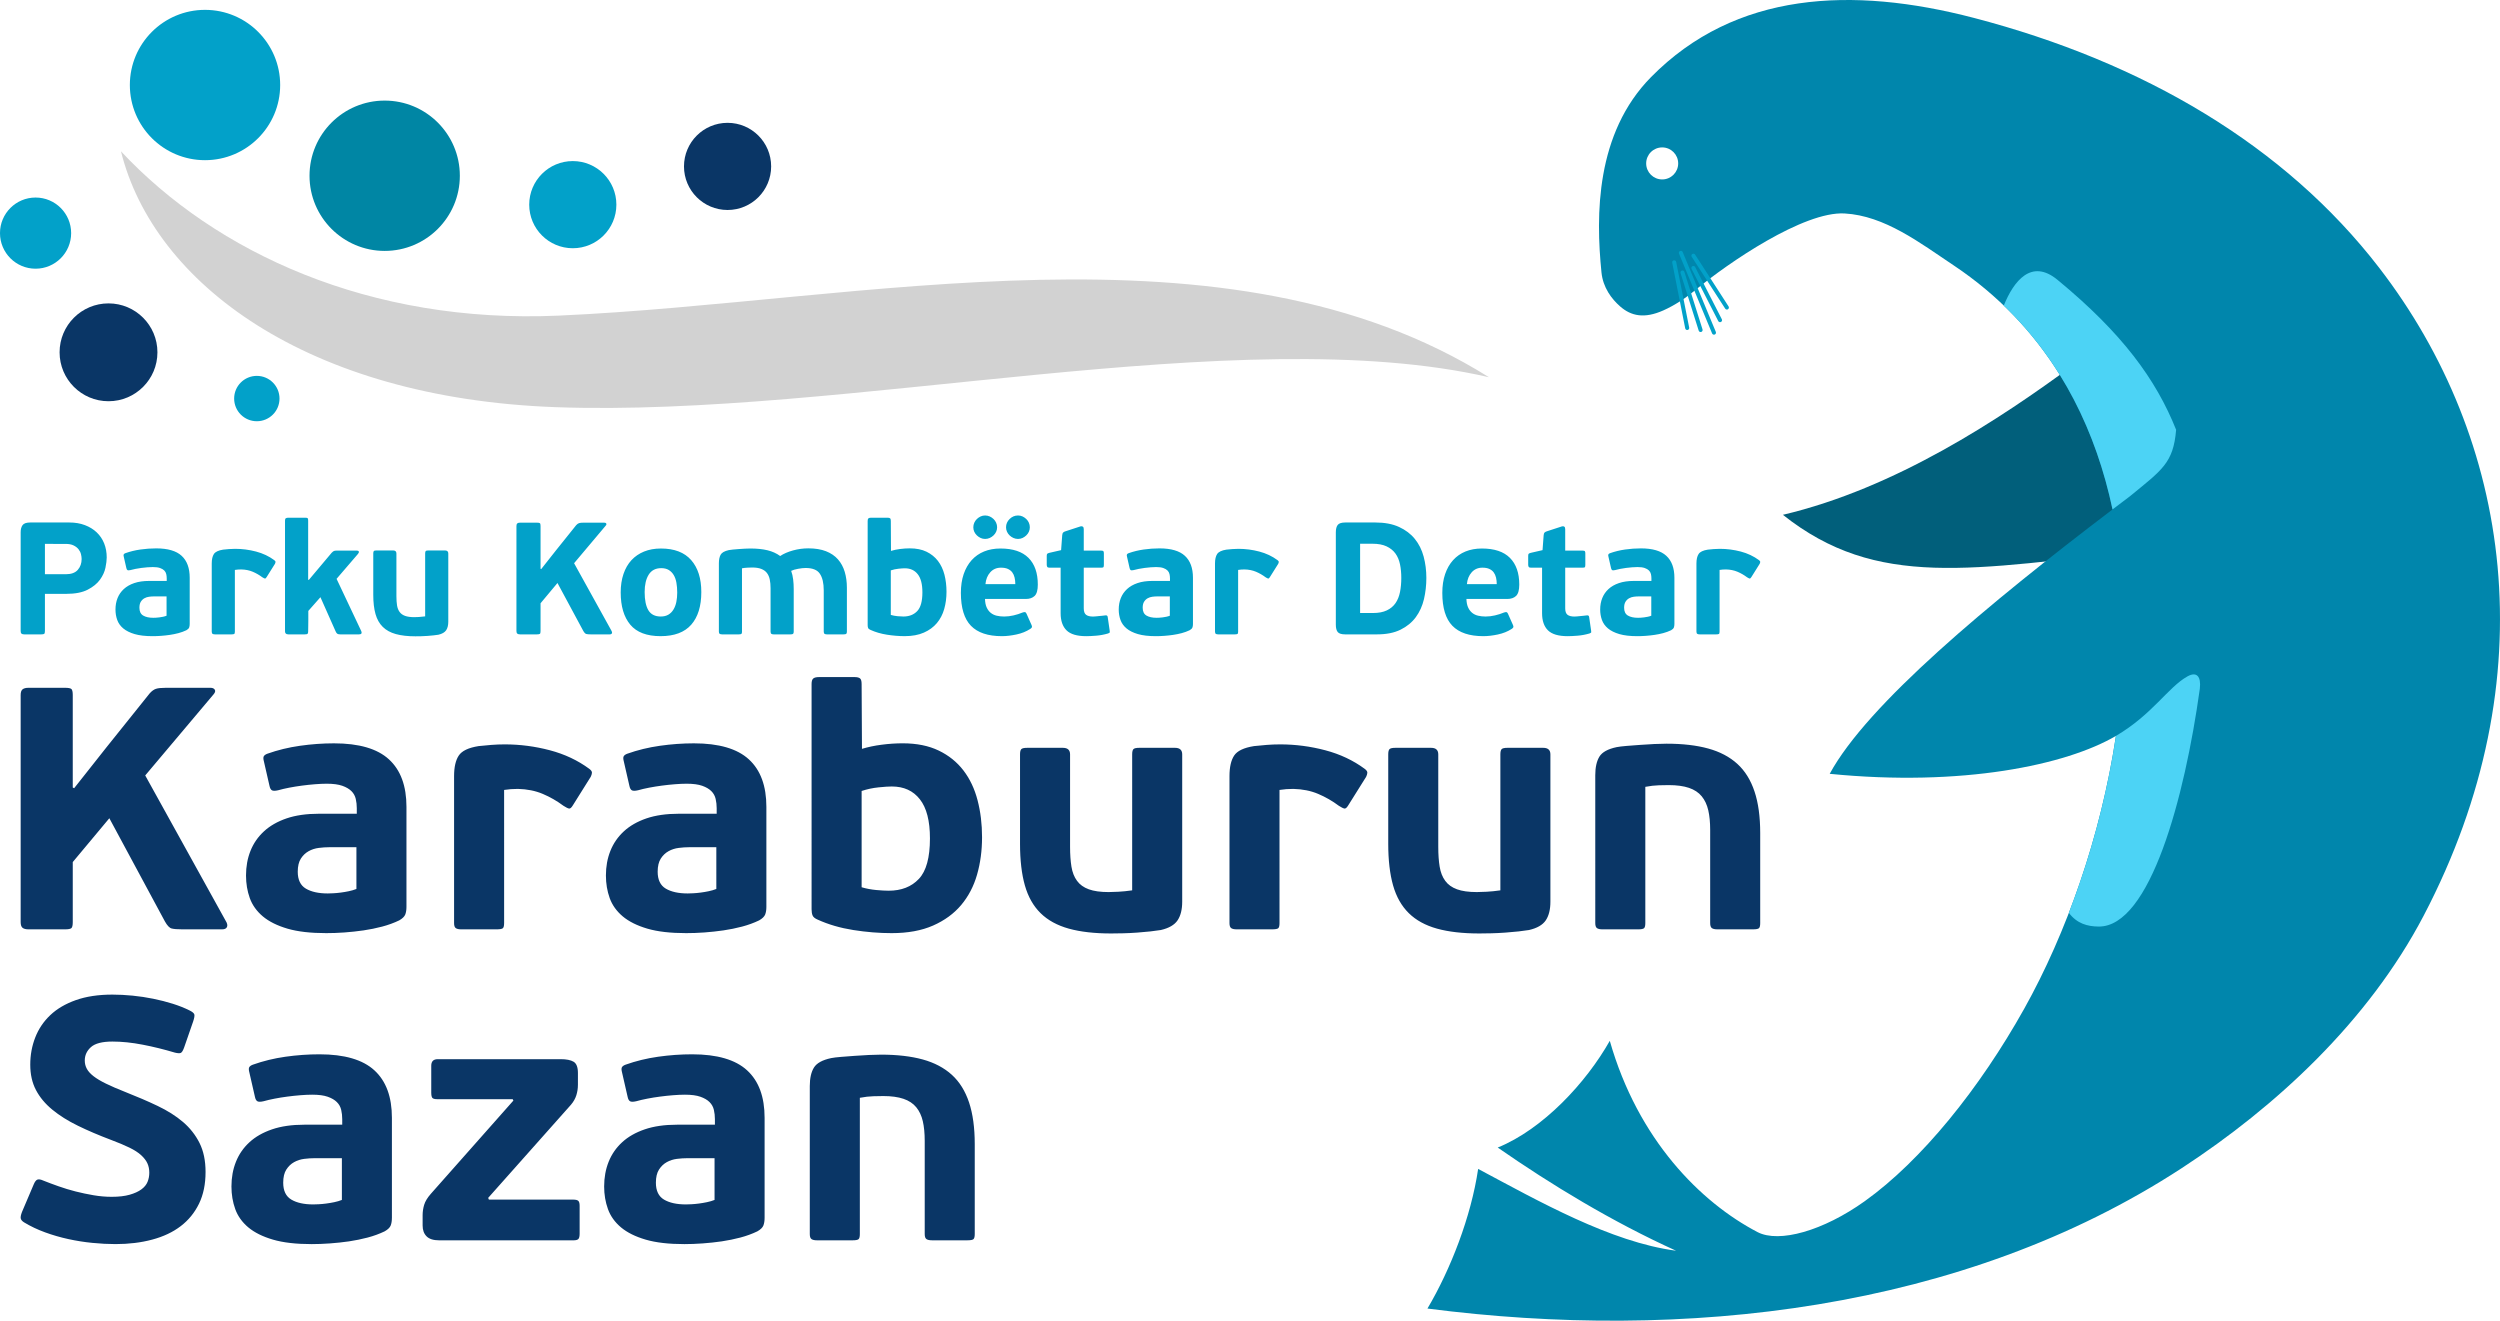 <?xml version="1.0" encoding="utf-8"?>
<!-- Generator: Adobe Illustrator 16.0.0, SVG Export Plug-In . SVG Version: 6.00 Build 0)  -->
<!DOCTYPE svg PUBLIC "-//W3C//DTD SVG 1.1//EN" "http://www.w3.org/Graphics/SVG/1.1/DTD/svg11.dtd">
<svg version="1.1" id="Layer_1" xmlns="http://www.w3.org/2000/svg" xmlns:xlink="http://www.w3.org/1999/xlink" x="0px" y="0px"
	 width="250px" height="132.07px" viewBox="0 0 250 132.07" enable-background="new 0 0 250 132.07" xml:space="preserve">
<g>
	<path fill-rule="evenodd" clip-rule="evenodd" fill="#015F7B" d="M214.58,55.017c-2.447-6.805-4.759-11.742-7.205-18.547
		c-7.436,5.482-17.856,12.364-29.086,15.011C187.705,58.952,197.132,56.932,214.58,55.017z"/>
	<path fill-rule="evenodd" clip-rule="evenodd" fill="#0A3666" d="M3.026,106.468c0-0.968,0.167-1.875,0.5-2.726
		c0.333-0.853,0.833-1.595,1.501-2.228c0.666-0.633,1.517-1.133,2.553-1.501c1.036-0.368,2.254-0.552,3.657-0.552
		c0.645,0,1.318,0.035,2.019,0.103c0.702,0.069,1.393,0.173,2.072,0.312c0.678,0.138,1.328,0.306,1.949,0.5
		c0.622,0.196,1.186,0.421,1.691,0.674c0.276,0.138,0.432,0.271,0.466,0.396c0.035,0.127-0.006,0.363-0.121,0.708l-0.897,2.587
		c-0.115,0.323-0.23,0.508-0.345,0.554c-0.116,0.046-0.311,0.034-0.586-0.034c-1.082-0.323-2.157-0.589-3.227-0.794
		c-1.07-0.208-2.077-0.311-3.021-0.311c-1.012,0-1.725,0.185-2.139,0.552c-0.414,0.368-0.621,0.816-0.621,1.347
		c0,0.298,0.069,0.573,0.207,0.827c0.137,0.254,0.362,0.5,0.673,0.742c0.311,0.241,0.724,0.489,1.243,0.741
		c0.518,0.254,1.156,0.53,1.915,0.828c1.173,0.462,2.255,0.926,3.244,1.398c0.989,0.472,1.834,1.006,2.536,1.604
		c0.702,0.599,1.254,1.301,1.657,2.104c0.403,0.806,0.603,1.771,0.603,2.898c0,1.22-0.217,2.277-0.655,3.175
		s-1.047,1.646-1.829,2.243c-0.782,0.599-1.731,1.047-2.847,1.345c-1.116,0.301-2.34,0.45-3.675,0.45
		c-0.736,0-1.506-0.04-2.311-0.121c-0.806-0.079-1.605-0.206-2.399-0.379c-0.793-0.173-1.57-0.396-2.329-0.674
		c-0.759-0.276-1.461-0.609-2.105-1c-0.184-0.115-0.293-0.24-0.328-0.379c-0.035-0.139,0.006-0.357,0.12-0.657l1.174-2.761
		c0.115-0.274,0.242-0.437,0.379-0.482c0.138-0.046,0.333-0.012,0.586,0.104c0.46,0.184,0.966,0.373,1.519,0.568
		c0.552,0.196,1.122,0.368,1.708,0.518c0.586,0.148,1.185,0.275,1.794,0.379c0.61,0.104,1.213,0.156,1.812,0.156
		c0.713,0,1.311-0.069,1.794-0.208c0.483-0.137,0.874-0.315,1.173-0.534c0.299-0.22,0.506-0.472,0.621-0.759
		c0.116-0.288,0.172-0.594,0.172-0.915c0-0.345-0.063-0.654-0.189-0.931c-0.127-0.277-0.334-0.547-0.621-0.812
		c-0.288-0.265-0.678-0.518-1.174-0.759c-0.494-0.242-1.109-0.5-1.846-0.776c-1.219-0.46-2.324-0.932-3.313-1.416
		c-0.989-0.482-1.84-1.018-2.554-1.604c-0.713-0.586-1.259-1.242-1.638-1.967C3.215,108.279,3.026,107.433,3.026,106.468
		L3.026,106.468z M39.19,121.789c0,0.299-0.04,0.551-0.12,0.759c-0.081,0.207-0.283,0.403-0.604,0.586
		c-0.53,0.254-1.093,0.46-1.703,0.622c-0.61,0.16-1.23,0.286-1.857,0.38c-0.633,0.091-1.271,0.16-1.915,0.206
		c-0.64,0.046-1.248,0.069-1.823,0.069c-1.559,0-2.854-0.149-3.877-0.45c-1.017-0.298-1.84-0.705-2.462-1.224
		c-0.614-0.517-1.052-1.127-1.305-1.829c-0.252-0.701-0.379-1.454-0.379-2.26c0-0.896,0.149-1.72,0.449-2.468
		c0.298-0.748,0.747-1.398,1.346-1.95c0.598-0.552,1.352-0.982,2.26-1.293c0.909-0.312,1.985-0.467,3.227-0.467h3.796v-0.552
		c0-0.322-0.035-0.632-0.103-0.931c-0.069-0.299-0.213-0.559-0.432-0.777c-0.218-0.22-0.523-0.396-0.915-0.535
		c-0.391-0.139-0.908-0.206-1.552-0.206c-0.346,0-0.736,0.018-1.173,0.052c-0.438,0.035-0.875,0.081-1.312,0.139
		c-0.437,0.056-0.863,0.125-1.277,0.206c-0.414,0.08-0.782,0.167-1.104,0.258c-0.298,0.069-0.505,0.069-0.621,0
		c-0.115-0.067-0.196-0.218-0.242-0.448l-0.552-2.416c-0.069-0.252-0.075-0.431-0.018-0.534c0.058-0.103,0.178-0.189,0.362-0.258
		c1.036-0.369,2.123-0.634,3.261-0.795c1.139-0.161,2.271-0.242,3.399-0.242c2.501,0,4.336,0.536,5.498,1.605
		c1.167,1.069,1.749,2.651,1.749,4.745V121.789L39.19,121.789z M34.187,115.819h-2.725c-0.323,0-0.667,0.022-1.036,0.067
		c-0.368,0.046-0.707,0.157-1.017,0.328c-0.311,0.172-0.57,0.42-0.777,0.743c-0.207,0.321-0.311,0.758-0.311,1.312
		c0,0.805,0.27,1.368,0.812,1.69c0.541,0.321,1.271,0.483,2.191,0.483c0.139,0,0.322-0.006,0.552-0.018
		c0.23-0.012,0.477-0.034,0.741-0.069c0.266-0.034,0.536-0.081,0.812-0.138c0.276-0.057,0.529-0.132,0.759-0.224V115.819
		L34.187,115.819z M57.791,108.503c0,0.346-0.052,0.685-0.156,1.019c-0.103,0.333-0.282,0.648-0.535,0.948l-8.282,9.317l0.069,0.173
		h8.42c0.253,0,0.425,0.039,0.517,0.121c0.093,0.081,0.139,0.246,0.139,0.5v2.795c0,0.254-0.041,0.426-0.121,0.518
		c-0.081,0.092-0.248,0.139-0.5,0.139H43.918c-0.575,0-0.995-0.133-1.259-0.398c-0.265-0.264-0.397-0.625-0.397-1.086v-1.035
		c0-0.345,0.052-0.69,0.155-1.035c0.104-0.346,0.328-0.713,0.673-1.104l8.248-9.316l-0.069-0.139h-7.522
		c-0.276,0-0.448-0.046-0.518-0.138c-0.069-0.093-0.104-0.265-0.104-0.519v-2.69c0-0.438,0.219-0.656,0.656-0.656h12.285
		c0.575,0,1.006,0.087,1.294,0.258c0.287,0.174,0.432,0.547,0.432,1.122V108.503L57.791,108.503z M76.46,121.789
		c0,0.299-0.041,0.551-0.12,0.759c-0.081,0.207-0.282,0.403-0.604,0.586c-0.529,0.254-1.092,0.46-1.702,0.622
		c-0.61,0.16-1.231,0.286-1.858,0.38c-0.633,0.091-1.271,0.16-1.915,0.206c-0.64,0.046-1.249,0.069-1.824,0.069
		c-1.559,0-2.853-0.149-3.877-0.45c-1.017-0.298-1.84-0.705-2.461-1.224c-0.615-0.517-1.052-1.127-1.305-1.829
		c-0.253-0.701-0.38-1.454-0.38-2.26c0-0.896,0.15-1.72,0.449-2.468c0.298-0.748,0.747-1.398,1.345-1.95s1.352-0.982,2.26-1.293
		c0.909-0.312,1.985-0.467,3.226-0.467h3.796v-0.552c0-0.322-0.035-0.632-0.103-0.931c-0.07-0.299-0.213-0.559-0.432-0.777
		c-0.218-0.22-0.523-0.396-0.914-0.535c-0.392-0.139-0.909-0.206-1.553-0.206c-0.345,0-0.736,0.018-1.172,0.052
		c-0.438,0.035-0.875,0.081-1.312,0.139c-0.437,0.056-0.863,0.125-1.277,0.206c-0.414,0.08-0.782,0.167-1.104,0.258
		c-0.299,0.069-0.506,0.069-0.621,0c-0.116-0.067-0.196-0.218-0.242-0.448l-0.552-2.416c-0.069-0.252-0.075-0.431-0.017-0.534
		c0.058-0.103,0.178-0.189,0.362-0.258c1.035-0.369,2.123-0.634,3.261-0.795s2.271-0.242,3.398-0.242
		c2.502,0,4.337,0.536,5.499,1.605c1.167,1.069,1.749,2.651,1.749,4.745V121.789L76.46,121.789z M71.456,115.819H68.73
		c-0.323,0-0.667,0.022-1.036,0.067c-0.368,0.046-0.707,0.157-1.017,0.328c-0.311,0.172-0.569,0.42-0.777,0.743
		c-0.207,0.321-0.311,0.758-0.311,1.312c0,0.805,0.271,1.368,0.811,1.69c0.542,0.321,1.271,0.483,2.191,0.483
		c0.139,0,0.323-0.006,0.553-0.018c0.229-0.012,0.476-0.034,0.741-0.069c0.265-0.034,0.535-0.081,0.81-0.138
		c0.277-0.057,0.53-0.132,0.76-0.224V115.819L71.456,115.819z M88.331,109.606c-0.23,0-0.558,0.006-0.984,0.018
		c-0.425,0.012-0.879,0.063-1.363,0.156v13.631c0,0.252-0.04,0.419-0.121,0.5c-0.081,0.08-0.281,0.121-0.604,0.121h-3.555
		c-0.253,0-0.437-0.041-0.552-0.121c-0.116-0.081-0.173-0.248-0.173-0.5v-14.805c0-0.781,0.138-1.398,0.414-1.847
		c0.277-0.448,0.851-0.764,1.721-0.948c0.23-0.046,0.557-0.087,0.983-0.121c0.425-0.035,0.88-0.069,1.358-0.104
		c0.483-0.035,0.96-0.063,1.432-0.087c0.471-0.023,0.88-0.034,1.218-0.034c1.611,0,2.997,0.161,4.17,0.482
		c1.168,0.323,2.139,0.835,2.911,1.536c0.771,0.702,1.339,1.622,1.72,2.761c0.378,1.139,0.569,2.525,0.569,4.158v9.008
		c0,0.252-0.041,0.419-0.122,0.5c-0.08,0.08-0.281,0.121-0.597,0.121h-3.566c-0.253,0-0.431-0.041-0.546-0.121
		c-0.115-0.081-0.172-0.248-0.172-0.5v-9.317c0-0.76-0.063-1.416-0.19-1.968s-0.346-1.018-0.655-1.396
		c-0.312-0.381-0.736-0.663-1.277-0.846C89.809,109.699,89.136,109.606,88.331,109.606z"/>
	<path fill-rule="evenodd" clip-rule="evenodd" fill="#02A1C9" d="M4.492,63.104c0,0.148-0.024,0.242-0.071,0.279
		c-0.048,0.038-0.152,0.056-0.312,0.056H2.433c-0.128,0-0.221-0.024-0.279-0.072c-0.059-0.048-0.088-0.136-0.088-0.263v-9.88
		c0-0.299,0.065-0.535,0.191-0.711c0.128-0.176,0.383-0.264,0.767-0.264h3.912c0.574,0,1.093,0.088,1.555,0.264
		c0.463,0.176,0.858,0.417,1.182,0.727c0.324,0.308,0.572,0.675,0.743,1.102c0.17,0.425,0.255,0.894,0.255,1.405
		c0,0.276-0.042,0.619-0.127,1.028c-0.085,0.41-0.269,0.809-0.55,1.198c-0.283,0.389-0.692,0.721-1.23,0.998
		c-0.537,0.277-1.252,0.415-2.146,0.415H4.492V63.104L4.492,63.104z M8.163,55.905c0-0.149-0.021-0.311-0.064-0.486
		c-0.043-0.176-0.125-0.341-0.247-0.495c-0.123-0.154-0.288-0.282-0.495-0.383c-0.208-0.101-0.471-0.151-0.791-0.151H4.492v3.033
		h2.091c0.543,0,0.942-0.146,1.198-0.439C8.036,56.69,8.163,56.332,8.163,55.905L8.163,55.905z M18.97,62.402
		c0,0.139-0.018,0.255-0.056,0.352c-0.037,0.095-0.131,0.187-0.279,0.271c-0.246,0.117-0.506,0.212-0.789,0.288
		c-0.282,0.074-0.569,0.133-0.858,0.175c-0.293,0.043-0.588,0.075-0.886,0.097c-0.296,0.021-0.578,0.032-0.843,0.032
		c-0.721,0-1.32-0.069-1.793-0.208c-0.471-0.139-0.851-0.327-1.139-0.566c-0.286-0.24-0.488-0.521-0.604-0.847
		c-0.117-0.325-0.175-0.673-0.175-1.045c0-0.416,0.068-0.795,0.207-1.142s0.346-0.646,0.623-0.902
		c0.276-0.255,0.625-0.455,1.045-0.598c0.42-0.144,0.918-0.216,1.494-0.216h1.755v-0.255c0-0.149-0.016-0.292-0.048-0.431
		c-0.032-0.137-0.098-0.258-0.199-0.359s-0.243-0.183-0.423-0.247c-0.181-0.063-0.421-0.095-0.719-0.095
		c-0.16,0-0.34,0.007-0.542,0.024c-0.202,0.016-0.404,0.037-0.606,0.063c-0.203,0.027-0.399,0.059-0.591,0.097
		c-0.191,0.037-0.362,0.077-0.511,0.12c-0.139,0.032-0.234,0.032-0.287,0c-0.054-0.032-0.091-0.101-0.112-0.208l-0.255-1.117
		c-0.032-0.117-0.035-0.199-0.008-0.248c0.027-0.048,0.083-0.087,0.167-0.119c0.479-0.17,0.982-0.293,1.508-0.367
		c0.526-0.075,1.051-0.112,1.573-0.112c1.156,0,2.006,0.247,2.543,0.742c0.539,0.495,0.808,1.227,0.808,2.195V62.402L18.97,62.402z
		 M16.656,59.641h-1.262c-0.148,0-0.308,0.01-0.478,0.032c-0.17,0.021-0.328,0.072-0.472,0.151
		c-0.144,0.079-0.263,0.194-0.358,0.343c-0.097,0.15-0.144,0.352-0.144,0.606c0,0.372,0.125,0.633,0.375,0.782
		c0.25,0.149,0.588,0.224,1.014,0.224c0.063,0,0.148-0.002,0.255-0.008c0.107-0.005,0.221-0.015,0.343-0.032
		c0.123-0.015,0.248-0.038,0.376-0.063c0.127-0.027,0.244-0.061,0.351-0.104V59.641L16.656,59.641z M23.488,63.152
		c0,0.127-0.021,0.208-0.063,0.24c-0.042,0.032-0.139,0.047-0.288,0.047h-1.628c-0.117,0-0.202-0.018-0.255-0.056
		c-0.052-0.038-0.08-0.115-0.08-0.231v-6.8c0-0.416,0.072-0.731,0.215-0.95c0.144-0.218,0.45-0.364,0.918-0.438
		c0.191-0.021,0.388-0.04,0.59-0.056c0.202-0.017,0.41-0.025,0.623-0.025c0.703,0,1.396,0.091,2.083,0.271
		c0.687,0.181,1.296,0.469,1.827,0.862c0.085,0.064,0.126,0.126,0.12,0.184c-0.005,0.059-0.023,0.121-0.055,0.184l-0.831,1.325
		c-0.064,0.106-0.122,0.154-0.175,0.144c-0.054-0.01-0.139-0.054-0.256-0.127c-0.298-0.223-0.617-0.407-0.958-0.551
		c-0.34-0.144-0.723-0.221-1.149-0.231c-0.223,0-0.437,0.015-0.639,0.048V63.152L23.488,63.152z M33.657,57.884l2.474,5.236
		c0.085,0.212,0.005,0.319-0.24,0.319H34.04c-0.128,0-0.227-0.018-0.296-0.056s-0.13-0.121-0.183-0.248l-1.517-3.416l-1.212,1.373
		c0,0.095,0,0.231,0,0.406c0,0.176,0,0.362,0,0.559c0,0.196-0.003,0.391-0.008,0.583c-0.006,0.192-0.008,0.357-0.008,0.495
		c0,0.117-0.019,0.197-0.056,0.24c-0.037,0.042-0.13,0.063-0.279,0.063h-1.645c-0.224,0-0.335-0.101-0.335-0.303V52.058
		c0-0.117,0.026-0.194,0.08-0.231c0.053-0.037,0.138-0.056,0.255-0.056h1.66c0.149,0,0.24,0.016,0.271,0.049
		c0.032,0.032,0.048,0.111,0.048,0.238v5.907l0.063,0.032l2.283-2.714c0.085-0.085,0.158-0.144,0.216-0.176
		c0.059-0.032,0.162-0.048,0.312-0.048h1.948c0.148,0,0.231,0.035,0.247,0.104c0.016,0.069-0.014,0.146-0.088,0.231L33.657,57.884
		L33.657,57.884z M41.425,61.716c0.106,0,0.258-0.006,0.458-0.016c0.196-0.011,0.409-0.032,0.633-0.063v-6.29
		c0-0.117,0.019-0.196,0.055-0.239c0.038-0.042,0.13-0.064,0.279-0.064h1.644c0.224,0,0.335,0.101,0.335,0.303v6.816
		c0,0.363-0.071,0.649-0.214,0.863c-0.145,0.212-0.403,0.361-0.775,0.447c-0.127,0.021-0.287,0.043-0.479,0.063
		c-0.191,0.021-0.397,0.04-0.614,0.056c-0.218,0.016-0.434,0.026-0.646,0.032c-0.214,0.004-0.4,0.007-0.559,0.007
		c-0.766,0-1.418-0.074-1.956-0.223c-0.537-0.149-0.974-0.388-1.309-0.719c-0.334-0.329-0.577-0.757-0.726-1.284
		c-0.15-0.527-0.224-1.168-0.224-1.924v-4.134c0-0.117,0.019-0.196,0.056-0.239c0.038-0.042,0.13-0.064,0.277-0.064h1.649
		c0.221,0,0.333,0.101,0.333,0.303v4.278c0,0.352,0.021,0.657,0.063,0.918c0.043,0.26,0.128,0.479,0.258,0.654
		c0.128,0.176,0.309,0.306,0.545,0.391C40.744,61.673,41.05,61.716,41.425,61.716L41.425,61.716z M57.409,56.321l3.719,6.72
		c0.074,0.117,0.096,0.212,0.063,0.287c-0.032,0.074-0.105,0.111-0.223,0.111h-1.852c-0.224,0-0.386-0.013-0.488-0.04
		c-0.101-0.027-0.204-0.136-0.311-0.327l-2.57-4.773l-1.692,2.027v2.777c0,0.148-0.021,0.242-0.064,0.279
		c-0.042,0.038-0.144,0.056-0.303,0.056h-1.677c-0.127,0-0.22-0.024-0.278-0.072c-0.059-0.048-0.089-0.136-0.089-0.263V52.6
		c0-0.126,0.03-0.214,0.089-0.263c0.058-0.048,0.151-0.071,0.278-0.071h1.677c0.159,0,0.26,0.018,0.303,0.056
		c0.043,0.037,0.064,0.131,0.064,0.279v4.279l0.063,0.032l1.5-1.9l1.997-2.491c0.095-0.106,0.191-0.175,0.287-0.207
		s0.25-0.048,0.462-0.048h2.06c0.096,0,0.162,0.029,0.199,0.087c0.038,0.059,0.02,0.131-0.055,0.215L57.409,56.321L57.409,56.321z
		 M70.131,59.209c0,1.405-0.335,2.491-1.005,3.258c-0.671,0.765-1.693,1.149-3.065,1.149c-1.384,0-2.395-0.384-3.034-1.149
		c-0.639-0.767-0.957-1.842-0.957-3.225c0-0.682,0.093-1.296,0.279-1.844c0.186-0.548,0.452-1.009,0.797-1.381
		c0.346-0.373,0.766-0.66,1.261-0.862c0.495-0.202,1.057-0.303,1.685-0.303c1.34,0,2.35,0.387,3.025,1.157
		C69.794,56.78,70.131,57.847,70.131,59.209L70.131,59.209z M67.722,59.258c0-0.363-0.027-0.692-0.081-0.99
		c-0.053-0.299-0.144-0.554-0.271-0.766c-0.127-0.213-0.292-0.381-0.494-0.503c-0.202-0.123-0.453-0.184-0.751-0.184
		c-0.564,0-0.98,0.216-1.252,0.647c-0.272,0.431-0.408,1.013-0.408,1.747c0,0.799,0.125,1.405,0.375,1.82
		c0.25,0.415,0.663,0.623,1.237,0.623c0.297,0,0.551-0.062,0.759-0.184c0.206-0.122,0.376-0.292,0.509-0.511
		c0.134-0.218,0.229-0.471,0.288-0.758C67.692,59.912,67.722,59.598,67.722,59.258L67.722,59.258z M74.202,63.152
		c0,0.117-0.018,0.194-0.055,0.231c-0.038,0.038-0.13,0.056-0.279,0.056h-1.644c-0.117,0-0.202-0.018-0.256-0.056
		c-0.053-0.038-0.08-0.115-0.08-0.231v-6.816c0-0.362,0.058-0.65,0.175-0.862c0.117-0.213,0.389-0.367,0.815-0.463
		c0.096-0.021,0.231-0.04,0.407-0.055c0.175-0.017,0.367-0.033,0.576-0.048c0.206-0.017,0.417-0.029,0.629-0.041
		c0.212-0.01,0.394-0.016,0.543-0.016c0.66,0,1.231,0.059,1.715,0.176c0.485,0.117,0.908,0.308,1.27,0.575
		c0.351-0.234,0.779-0.42,1.285-0.559c0.505-0.138,1.014-0.208,1.524-0.208c0.692,0,1.283,0.096,1.771,0.287
		c0.49,0.192,0.889,0.463,1.198,0.814c0.309,0.351,0.535,0.769,0.679,1.254c0.143,0.484,0.215,1.013,0.215,1.588v4.374
		c0,0.117-0.021,0.194-0.064,0.231c-0.042,0.038-0.139,0.056-0.287,0.056H82.71c-0.117,0-0.203-0.018-0.256-0.056
		c-0.052-0.038-0.08-0.115-0.08-0.231V59.04c0-0.728-0.127-1.28-0.386-1.663c-0.254-0.386-0.732-0.578-1.429-0.578
		c-0.203,0-0.452,0.027-0.745,0.081c-0.296,0.052-0.527,0.122-0.697,0.207c0.096,0.269,0.163,0.554,0.199,0.857
		c0.038,0.303,0.056,0.633,0.056,0.984v4.225c0,0.117-0.021,0.194-0.064,0.231c-0.042,0.038-0.135,0.056-0.284,0.056h-1.634
		c-0.117,0-0.199-0.018-0.253-0.056c-0.052-0.038-0.08-0.115-0.08-0.231v-4.321c0-0.33-0.026-0.625-0.08-0.881
		c-0.053-0.255-0.146-0.47-0.279-0.646c-0.134-0.178-0.319-0.313-0.559-0.409c-0.24-0.097-0.545-0.145-0.917-0.145
		c-0.117,0-0.28,0.005-0.487,0.016c-0.208,0.012-0.386,0.032-0.536,0.064V63.152L74.202,63.152z M94.65,59.177
		c0,0.617-0.077,1.195-0.231,1.732c-0.154,0.537-0.399,1.006-0.734,1.404c-0.335,0.399-0.769,0.716-1.3,0.949
		c-0.533,0.235-1.171,0.353-1.916,0.353c-0.575,0-1.165-0.049-1.771-0.144c-0.607-0.096-1.155-0.256-1.644-0.479
		c-0.128-0.052-0.208-0.117-0.24-0.191c-0.032-0.074-0.048-0.17-0.048-0.288V52.09c0-0.127,0.026-0.212,0.08-0.255
		c0.053-0.043,0.141-0.064,0.27-0.064h1.633c0.117,0,0.2,0.019,0.253,0.056c0.053,0.037,0.08,0.125,0.08,0.263l0.016,3.001
		c0.276-0.085,0.581-0.149,0.909-0.191c0.331-0.043,0.655-0.064,0.975-0.064c0.649,0,1.205,0.112,1.668,0.335
		c0.462,0.224,0.843,0.53,1.142,0.918c0.297,0.389,0.516,0.849,0.654,1.381C94.581,58.002,94.65,58.571,94.65,59.177L94.65,59.177z
		 M92.24,59.233c0-0.812-0.154-1.416-0.465-1.809c-0.309-0.396-0.742-0.594-1.298-0.594c-0.141,0-0.343,0.013-0.61,0.041
		c-0.268,0.027-0.529,0.082-0.787,0.167v4.454c0.212,0.063,0.439,0.106,0.673,0.128c0.237,0.021,0.428,0.032,0.577,0.032
		c0.588,0,1.053-0.182,1.396-0.546C92.069,60.745,92.24,60.119,92.24,59.233L92.24,59.233z M100.046,54.851
		c1.245,0,2.179,0.312,2.802,0.935c0.622,0.623,0.933,1.514,0.933,2.673c0,0.554-0.106,0.931-0.318,1.133
		c-0.213,0.203-0.506,0.304-0.878,0.304h-4.086c0.011,0.341,0.066,0.624,0.167,0.846c0.101,0.223,0.237,0.404,0.407,0.542
		s0.37,0.234,0.599,0.287c0.229,0.054,0.476,0.081,0.742,0.081c0.309,0,0.623-0.037,0.942-0.112c0.32-0.074,0.618-0.17,0.895-0.287
		c0.127-0.042,0.215-0.056,0.263-0.04c0.048,0.016,0.094,0.066,0.136,0.152l0.51,1.149c0.043,0.095,0.051,0.17,0.024,0.223
		c-0.027,0.053-0.083,0.107-0.168,0.161c-0.393,0.255-0.851,0.438-1.374,0.55c-0.521,0.111-1.004,0.168-1.452,0.168
		c-1.393,0-2.425-0.347-3.097-1.039c-0.669-0.691-1.005-1.787-1.005-3.289c0-0.701,0.093-1.327,0.279-1.875
		c0.187-0.547,0.452-1.013,0.797-1.396c0.347-0.383,0.761-0.673,1.246-0.87C98.894,54.95,99.44,54.851,100.046,54.851
		L100.046,54.851z M102.983,52.729c0,0.159-0.032,0.309-0.095,0.446c-0.064,0.139-0.152,0.262-0.264,0.368
		c-0.111,0.105-0.237,0.191-0.375,0.256c-0.139,0.063-0.287,0.095-0.447,0.095c-0.161,0-0.312-0.032-0.455-0.095
		c-0.144-0.065-0.272-0.15-0.384-0.256c-0.111-0.106-0.2-0.229-0.263-0.368c-0.063-0.137-0.096-0.287-0.096-0.446
		c0-0.319,0.119-0.596,0.359-0.83c0.24-0.234,0.52-0.351,0.839-0.351c0.16,0,0.308,0.032,0.447,0.095
		c0.138,0.064,0.263,0.149,0.375,0.256c0.112,0.106,0.2,0.231,0.264,0.375C102.951,52.417,102.983,52.568,102.983,52.729
		L102.983,52.729z M99.711,52.729c0,0.159-0.033,0.309-0.097,0.446c-0.063,0.139-0.151,0.262-0.264,0.368
		c-0.11,0.105-0.239,0.191-0.382,0.256c-0.144,0.063-0.295,0.095-0.456,0.095c-0.159,0-0.308-0.032-0.446-0.095
		c-0.139-0.065-0.263-0.15-0.375-0.256c-0.111-0.106-0.199-0.229-0.264-0.368c-0.063-0.137-0.095-0.287-0.095-0.446
		c0-0.16,0.032-0.311,0.095-0.455c0.065-0.143,0.153-0.268,0.264-0.375c0.112-0.107,0.236-0.192,0.375-0.256
		c0.138-0.063,0.287-0.095,0.446-0.095c0.161,0,0.312,0.032,0.456,0.095c0.143,0.064,0.271,0.149,0.382,0.256
		c0.113,0.106,0.201,0.231,0.264,0.375C99.678,52.417,99.711,52.568,99.711,52.729L99.711,52.729z M100.094,56.767
		c-0.437,0-0.793,0.155-1.07,0.464c-0.276,0.309-0.436,0.702-0.479,1.181h2.986c0-0.234-0.024-0.452-0.072-0.654
		c-0.047-0.202-0.125-0.376-0.231-0.519c-0.107-0.145-0.251-0.258-0.432-0.343C100.615,56.81,100.381,56.767,100.094,56.767
		L100.094,56.767z M110.964,63.03c0.011,0.075,0.016,0.132,0.016,0.182c0,0.047-0.058,0.093-0.175,0.135
		c-0.394,0.115-0.788,0.189-1.182,0.221c-0.394,0.033-0.729,0.049-1.005,0.049c-0.916,0-1.57-0.194-1.964-0.583
		c-0.394-0.39-0.591-0.961-0.591-1.717v-4.549h-1.118c-0.116,0-0.191-0.029-0.223-0.087s-0.048-0.13-0.048-0.216v-0.861
		c0-0.107,0.013-0.179,0.041-0.216c0.026-0.037,0.098-0.071,0.215-0.103l1.181-0.271l0.111-1.5c0.011-0.128,0.046-0.219,0.104-0.271
		c0.058-0.054,0.146-0.097,0.264-0.128l1.468-0.479c0.095-0.021,0.172-0.011,0.231,0.032c0.058,0.042,0.088,0.127,0.088,0.254v2.14
		h1.755c0.117,0,0.189,0.023,0.216,0.072c0.027,0.048,0.04,0.114,0.04,0.2v1.133c0,0.107-0.011,0.184-0.033,0.231
		c-0.021,0.049-0.095,0.072-0.223,0.072h-1.755v4.068c0,0.309,0.077,0.524,0.231,0.642c0.154,0.117,0.386,0.176,0.694,0.176
		c0.075,0,0.166-0.005,0.271-0.016c0.106-0.011,0.215-0.021,0.328-0.033c0.111-0.01,0.22-0.021,0.328-0.032
		c0.105-0.01,0.196-0.021,0.271-0.032c0.17-0.032,0.26,0.021,0.271,0.16L110.964,63.03L110.964,63.03z M119.297,62.402
		c0,0.139-0.018,0.255-0.056,0.352c-0.038,0.095-0.131,0.187-0.28,0.271c-0.245,0.117-0.505,0.212-0.788,0.288
		c-0.282,0.074-0.569,0.133-0.858,0.175c-0.293,0.043-0.588,0.075-0.887,0.097c-0.295,0.021-0.577,0.032-0.843,0.032
		c-0.721,0-1.32-0.069-1.793-0.208c-0.471-0.139-0.852-0.327-1.139-0.566c-0.285-0.24-0.487-0.521-0.604-0.847
		c-0.117-0.325-0.176-0.673-0.176-1.045c0-0.416,0.069-0.795,0.208-1.142s0.346-0.646,0.623-0.902
		c0.276-0.255,0.625-0.455,1.045-0.598c0.42-0.144,0.918-0.216,1.493-0.216h1.756v-0.255c0-0.149-0.015-0.292-0.048-0.431
		c-0.032-0.137-0.099-0.258-0.2-0.359s-0.241-0.183-0.423-0.247c-0.181-0.063-0.42-0.095-0.718-0.095
		c-0.16,0-0.34,0.007-0.542,0.024c-0.202,0.016-0.404,0.037-0.606,0.063c-0.202,0.027-0.399,0.059-0.591,0.097
		c-0.191,0.037-0.362,0.077-0.511,0.12c-0.139,0.032-0.234,0.032-0.288,0c-0.053-0.032-0.091-0.101-0.112-0.208l-0.254-1.117
		c-0.033-0.117-0.036-0.199-0.008-0.248c0.027-0.048,0.082-0.087,0.167-0.119c0.479-0.17,0.982-0.293,1.508-0.367
		c0.526-0.075,1.051-0.112,1.572-0.112c1.158,0,2.007,0.247,2.543,0.742c0.54,0.495,0.809,1.227,0.809,2.195V62.402L119.297,62.402z
		 M116.983,59.641h-1.262c-0.149,0-0.308,0.01-0.479,0.032c-0.17,0.021-0.327,0.072-0.47,0.151
		c-0.145,0.079-0.264,0.194-0.359,0.343c-0.097,0.15-0.144,0.352-0.144,0.606c0,0.372,0.125,0.633,0.374,0.782
		c0.251,0.149,0.589,0.224,1.015,0.224c0.063,0,0.148-0.002,0.255-0.008c0.107-0.005,0.221-0.015,0.344-0.032
		c0.122-0.015,0.247-0.038,0.375-0.063c0.127-0.027,0.244-0.061,0.351-0.104V59.641L116.983,59.641z M123.814,63.152
		c0,0.127-0.021,0.208-0.063,0.24c-0.043,0.032-0.139,0.047-0.288,0.047h-1.628c-0.117,0-0.202-0.018-0.255-0.056
		s-0.08-0.115-0.08-0.231v-6.8c0-0.416,0.071-0.731,0.215-0.95c0.143-0.218,0.45-0.364,0.918-0.438
		c0.192-0.021,0.388-0.04,0.59-0.056c0.203-0.017,0.41-0.025,0.623-0.025c0.703,0,1.396,0.091,2.083,0.271
		c0.686,0.181,1.296,0.469,1.827,0.862c0.086,0.064,0.125,0.126,0.119,0.184c-0.004,0.059-0.023,0.121-0.054,0.184l-0.831,1.325
		c-0.064,0.106-0.122,0.154-0.176,0.144c-0.053-0.01-0.139-0.054-0.255-0.127c-0.298-0.223-0.618-0.407-0.957-0.551
		c-0.343-0.144-0.725-0.221-1.15-0.231c-0.224,0-0.437,0.015-0.639,0.048V63.152L123.814,63.152z M134.542,63.439
		c-0.384,0-0.639-0.077-0.767-0.232c-0.127-0.154-0.192-0.402-0.192-0.741V53.24c0-0.341,0.065-0.591,0.192-0.751
		c0.128-0.16,0.383-0.24,0.767-0.24h2.985c0.937,0,1.729,0.149,2.378,0.448c0.648,0.297,1.176,0.696,1.579,1.197
		c0.406,0.5,0.698,1.088,0.88,1.763c0.18,0.676,0.271,1.387,0.271,2.131c0,0.734-0.081,1.442-0.238,2.123
		c-0.161,0.681-0.433,1.283-0.814,1.804c-0.384,0.521-0.893,0.939-1.525,1.252c-0.633,0.315-1.417,0.471-2.354,0.471H134.542
		L134.542,63.439z M140.129,57.789c0-0.489-0.042-0.942-0.128-1.356c-0.086-0.416-0.236-0.775-0.454-1.078
		c-0.22-0.303-0.515-0.542-0.887-0.717c-0.373-0.176-0.841-0.264-1.405-0.264h-1.244v6.928h1.292c0.554,0,1.014-0.088,1.381-0.264
		c0.367-0.175,0.658-0.417,0.87-0.726c0.213-0.309,0.361-0.679,0.447-1.109C140.087,58.77,140.129,58.3,140.129,57.789
		L140.129,57.789z M148.19,54.851c1.244,0,2.179,0.312,2.802,0.935c0.621,0.623,0.935,1.514,0.935,2.673
		c0,0.554-0.108,0.931-0.32,1.133c-0.213,0.203-0.506,0.304-0.878,0.304h-4.087c0.012,0.341,0.067,0.624,0.168,0.846
		c0.102,0.223,0.236,0.404,0.407,0.542c0.17,0.139,0.37,0.234,0.599,0.287c0.229,0.054,0.477,0.081,0.742,0.081
		c0.308,0,0.622-0.037,0.94-0.112c0.32-0.074,0.618-0.17,0.896-0.287c0.127-0.042,0.216-0.056,0.263-0.04
		c0.049,0.016,0.095,0.066,0.136,0.152l0.511,1.149c0.042,0.095,0.051,0.17,0.024,0.223c-0.027,0.053-0.082,0.107-0.168,0.161
		c-0.394,0.255-0.851,0.438-1.373,0.55c-0.521,0.111-1.005,0.168-1.453,0.168c-1.393,0-2.425-0.347-3.096-1.039
		c-0.67-0.691-1.006-1.787-1.006-3.289c0-0.701,0.094-1.327,0.28-1.875c0.186-0.547,0.451-1.013,0.796-1.396
		c0.347-0.383,0.762-0.673,1.247-0.87C147.038,54.95,147.584,54.851,148.19,54.851L148.19,54.851z M148.239,56.767
		c-0.438,0-0.794,0.155-1.071,0.464c-0.275,0.309-0.436,0.702-0.478,1.181h2.985c0-0.234-0.025-0.452-0.072-0.654
		c-0.048-0.202-0.126-0.376-0.232-0.519c-0.105-0.145-0.25-0.258-0.432-0.343C148.76,56.81,148.526,56.767,148.239,56.767
		L148.239,56.767z M159.108,63.03c0.012,0.075,0.016,0.132,0.016,0.182c0,0.047-0.058,0.093-0.175,0.135
		c-0.395,0.115-0.788,0.189-1.182,0.221c-0.395,0.033-0.728,0.049-1.005,0.049c-0.916,0-1.569-0.194-1.965-0.583
		c-0.394-0.39-0.59-0.961-0.59-1.717v-4.549h-1.116c-0.118,0-0.192-0.029-0.225-0.087s-0.047-0.13-0.047-0.216v-0.861
		c0-0.107,0.013-0.179,0.04-0.216c0.024-0.037,0.097-0.071,0.215-0.103l1.18-0.271l0.112-1.5c0.011-0.128,0.046-0.219,0.104-0.271
		c0.058-0.054,0.146-0.097,0.263-0.128l1.47-0.479c0.096-0.021,0.172-0.011,0.231,0.032c0.058,0.042,0.087,0.127,0.087,0.254v2.14
		h1.755c0.118,0,0.19,0.023,0.217,0.072c0.027,0.048,0.04,0.114,0.04,0.2v1.133c0,0.107-0.012,0.184-0.032,0.231
		c-0.022,0.049-0.096,0.072-0.225,0.072h-1.755v4.068c0,0.309,0.078,0.524,0.231,0.642c0.155,0.117,0.387,0.176,0.694,0.176
		c0.074,0,0.166-0.005,0.271-0.016c0.106-0.011,0.216-0.021,0.328-0.033c0.11-0.01,0.221-0.021,0.327-0.032
		c0.104-0.01,0.196-0.021,0.271-0.032c0.17-0.032,0.26,0.021,0.271,0.16L159.108,63.03L159.108,63.03z M167.441,62.402
		c0,0.139-0.019,0.255-0.056,0.352c-0.038,0.095-0.13,0.187-0.278,0.271c-0.247,0.117-0.507,0.212-0.789,0.288
		c-0.282,0.074-0.568,0.133-0.859,0.175c-0.292,0.043-0.588,0.075-0.886,0.097c-0.295,0.021-0.577,0.032-0.843,0.032
		c-0.721,0-1.32-0.069-1.793-0.208c-0.471-0.139-0.853-0.327-1.139-0.566c-0.285-0.24-0.487-0.521-0.605-0.847
		c-0.116-0.325-0.175-0.673-0.175-1.045c0-0.416,0.069-0.795,0.208-1.142s0.345-0.646,0.622-0.902
		c0.277-0.255,0.625-0.455,1.046-0.598c0.42-0.144,0.917-0.216,1.492-0.216h1.756v-0.255c0-0.149-0.015-0.292-0.048-0.431
		c-0.032-0.137-0.099-0.258-0.199-0.359c-0.102-0.101-0.241-0.183-0.425-0.247c-0.18-0.063-0.42-0.095-0.717-0.095
		c-0.16,0-0.34,0.007-0.542,0.024c-0.202,0.016-0.404,0.037-0.606,0.063c-0.202,0.027-0.4,0.059-0.592,0.097
		c-0.191,0.037-0.361,0.077-0.51,0.12c-0.139,0.032-0.235,0.032-0.288,0s-0.09-0.101-0.112-0.208l-0.255-1.117
		c-0.032-0.117-0.035-0.199-0.008-0.248c0.027-0.048,0.081-0.087,0.167-0.119c0.479-0.17,0.982-0.293,1.509-0.367
		c0.526-0.075,1.051-0.112,1.572-0.112c1.158,0,2.006,0.247,2.543,0.742c0.54,0.495,0.81,1.227,0.81,2.195V62.402L167.441,62.402z
		 M165.128,59.641h-1.263c-0.149,0-0.309,0.01-0.479,0.032c-0.171,0.021-0.327,0.072-0.47,0.151
		c-0.146,0.079-0.265,0.194-0.36,0.343c-0.096,0.15-0.144,0.352-0.144,0.606c0,0.372,0.124,0.633,0.375,0.782
		s0.587,0.224,1.014,0.224c0.063,0,0.148-0.002,0.255-0.008c0.107-0.005,0.222-0.015,0.344-0.032
		c0.122-0.015,0.248-0.038,0.376-0.063c0.127-0.027,0.243-0.061,0.352-0.104V59.641L165.128,59.641z M171.958,63.152
		c0,0.127-0.021,0.208-0.063,0.24c-0.042,0.032-0.139,0.047-0.287,0.047h-1.627c-0.118,0-0.204-0.018-0.257-0.056
		c-0.052-0.038-0.08-0.115-0.08-0.231v-6.8c0-0.416,0.072-0.731,0.217-0.95c0.142-0.218,0.449-0.364,0.918-0.438
		c0.191-0.021,0.388-0.04,0.59-0.056c0.202-0.017,0.41-0.025,0.622-0.025c0.702,0,1.397,0.091,2.085,0.271
		c0.686,0.181,1.295,0.469,1.827,0.862c0.084,0.064,0.124,0.126,0.119,0.184c-0.006,0.059-0.023,0.121-0.056,0.184l-0.83,1.325
		c-0.063,0.106-0.123,0.154-0.176,0.144c-0.053-0.01-0.139-0.054-0.255-0.127c-0.298-0.223-0.617-0.407-0.958-0.551
		c-0.341-0.144-0.724-0.221-1.148-0.231c-0.225,0-0.438,0.015-0.641,0.048V63.152z"/>
	<path fill-rule="evenodd" clip-rule="evenodd" fill="#0A3666" d="M14.522,77.545l8.041,14.527c0.161,0.252,0.207,0.46,0.138,0.62
		c-0.069,0.161-0.229,0.242-0.483,0.242h-4.002c-0.484,0-0.834-0.029-1.053-0.085c-0.219-0.058-0.443-0.294-0.673-0.708
		l-5.556-10.318l-3.658,4.383v6.005c0,0.321-0.046,0.523-0.138,0.603c-0.091,0.081-0.311,0.121-0.655,0.121H2.859
		c-0.276,0-0.478-0.052-0.604-0.154c-0.126-0.105-0.189-0.294-0.189-0.569V69.503c0-0.276,0.063-0.465,0.189-0.568
		c0.126-0.104,0.328-0.156,0.604-0.156h3.624c0.344,0,0.563,0.04,0.655,0.121c0.092,0.081,0.138,0.282,0.138,0.604v9.248
		l0.138,0.069l3.245-4.106l4.313-5.382c0.207-0.231,0.414-0.381,0.621-0.45c0.208-0.069,0.541-0.104,1-0.104h4.453
		c0.207,0,0.351,0.063,0.432,0.19c0.08,0.125,0.039,0.282-0.122,0.466L14.522,77.545L14.522,77.545z M40.646,90.691
		c0,0.299-0.041,0.553-0.12,0.76c-0.081,0.206-0.283,0.402-0.605,0.587c-0.529,0.254-1.092,0.459-1.702,0.621
		c-0.61,0.16-1.231,0.287-1.858,0.379c-0.632,0.091-1.271,0.16-1.915,0.208c-0.639,0.046-1.248,0.067-1.823,0.067
		c-1.559,0-2.853-0.148-3.877-0.448c-1.017-0.299-1.84-0.706-2.461-1.225c-0.615-0.518-1.052-1.128-1.306-1.828
		c-0.252-0.702-0.378-1.456-0.378-2.262c0-0.896,0.149-1.72,0.448-2.466c0.299-0.748,0.747-1.398,1.347-1.95
		c0.598-0.553,1.351-0.983,2.26-1.295c0.909-0.31,1.985-0.465,3.226-0.465h3.796v-0.553c0-0.322-0.034-0.633-0.103-0.931
		c-0.069-0.3-0.213-0.56-0.432-0.777c-0.219-0.219-0.523-0.397-0.915-0.536c-0.392-0.137-0.909-0.206-1.553-0.206
		c-0.345,0-0.735,0.018-1.173,0.052c-0.437,0.035-0.874,0.081-1.311,0.139c-0.437,0.058-0.863,0.127-1.277,0.206
		c-0.415,0.081-0.782,0.167-1.104,0.259c-0.299,0.069-0.506,0.069-0.621,0c-0.115-0.068-0.196-0.219-0.242-0.449l-0.552-2.416
		c-0.069-0.252-0.076-0.431-0.019-0.533c0.059-0.104,0.179-0.19,0.362-0.259c1.036-0.368,2.123-0.633,3.261-0.793
		c1.14-0.162,2.272-0.244,3.399-0.244c2.502,0,4.337,0.536,5.499,1.606c1.167,1.069,1.749,2.652,1.749,4.744V90.691L40.646,90.691z
		 M35.642,84.722h-2.726c-0.322,0-0.667,0.022-1.036,0.069c-0.368,0.046-0.707,0.155-1.017,0.328
		c-0.311,0.172-0.57,0.42-0.777,0.741c-0.206,0.321-0.311,0.76-0.311,1.312c0,0.806,0.271,1.369,0.811,1.69
		c0.542,0.321,1.271,0.483,2.191,0.483c0.139,0,0.322-0.006,0.552-0.018s0.477-0.034,0.742-0.069
		c0.265-0.034,0.535-0.079,0.811-0.137c0.277-0.058,0.53-0.133,0.76-0.225V84.722L35.642,84.722z M50.411,92.313
		c0,0.276-0.045,0.448-0.138,0.518c-0.092,0.068-0.299,0.104-0.621,0.104h-3.519c-0.254,0-0.438-0.04-0.553-0.121
		c-0.114-0.079-0.172-0.247-0.172-0.5V77.614c0-0.898,0.155-1.583,0.466-2.054c0.311-0.474,0.972-0.789,1.984-0.95
		c0.415-0.045,0.839-0.085,1.277-0.12c0.438-0.034,0.886-0.052,1.345-0.052c1.519,0,3.02,0.196,4.503,0.587s2.801,1.012,3.952,1.862
		c0.184,0.139,0.27,0.271,0.259,0.397c-0.012,0.127-0.052,0.26-0.121,0.396l-1.794,2.864c-0.138,0.23-0.265,0.334-0.38,0.31
		c-0.114-0.021-0.298-0.113-0.551-0.275c-0.644-0.482-1.335-0.879-2.071-1.19c-0.736-0.312-1.564-0.477-2.484-0.5
		c-0.484,0-0.943,0.034-1.381,0.104V92.313L50.411,92.313z M76.638,90.691c0,0.299-0.041,0.553-0.121,0.76
		c-0.081,0.206-0.283,0.402-0.604,0.587c-0.53,0.254-1.092,0.459-1.702,0.621c-0.61,0.16-1.232,0.287-1.859,0.379
		c-0.632,0.091-1.271,0.16-1.915,0.208c-0.639,0.046-1.248,0.067-1.823,0.067c-1.559,0-2.854-0.148-3.877-0.448
		c-1.017-0.299-1.84-0.706-2.461-1.225c-0.615-0.518-1.052-1.128-1.306-1.828c-0.252-0.702-0.379-1.456-0.379-2.262
		c0-0.896,0.149-1.72,0.449-2.466c0.298-0.748,0.747-1.398,1.345-1.95c0.598-0.553,1.351-0.983,2.26-1.295
		c0.909-0.31,1.985-0.465,3.227-0.465h3.796v-0.553c0-0.322-0.035-0.633-0.104-0.931c-0.069-0.3-0.212-0.56-0.431-0.777
		c-0.218-0.219-0.523-0.397-0.914-0.536c-0.392-0.137-0.909-0.206-1.553-0.206c-0.345,0-0.736,0.018-1.173,0.052
		c-0.437,0.035-0.875,0.081-1.311,0.139s-0.863,0.127-1.277,0.206c-0.415,0.081-0.782,0.167-1.104,0.259
		c-0.299,0.069-0.506,0.069-0.621,0c-0.115-0.068-0.196-0.219-0.242-0.449l-0.552-2.416c-0.069-0.252-0.075-0.431-0.018-0.533
		c0.058-0.104,0.178-0.19,0.362-0.259c1.036-0.368,2.123-0.633,3.261-0.793c1.14-0.162,2.272-0.244,3.399-0.244
		c2.501,0,4.336,0.536,5.499,1.606c1.167,1.069,1.749,2.652,1.749,4.744V90.691L76.638,90.691z M71.633,84.722h-2.725
		c-0.323,0-0.667,0.022-1.036,0.069c-0.368,0.046-0.707,0.155-1.017,0.328c-0.312,0.172-0.57,0.42-0.777,0.741
		c-0.206,0.321-0.311,0.76-0.311,1.312c0,0.806,0.271,1.369,0.811,1.69c0.542,0.321,1.272,0.483,2.192,0.483
		c0.139,0,0.322-0.006,0.552-0.018s0.477-0.034,0.742-0.069c0.264-0.034,0.535-0.079,0.81-0.137c0.277-0.058,0.53-0.133,0.759-0.225
		V84.722L71.633,84.722z M98.205,83.721c0,1.335-0.167,2.582-0.5,3.745c-0.333,1.16-0.862,2.172-1.587,3.036
		c-0.725,0.862-1.662,1.546-2.812,2.054c-1.15,0.506-2.531,0.758-4.141,0.758c-1.243,0-2.519-0.103-3.831-0.31
		c-1.311-0.208-2.495-0.553-3.554-1.035c-0.276-0.115-0.448-0.254-0.518-0.415c-0.069-0.16-0.104-0.367-0.104-0.62V68.399
		c0-0.275,0.058-0.46,0.173-0.553c0.116-0.092,0.305-0.138,0.581-0.138h3.531c0.253,0,0.431,0.04,0.546,0.121
		c0.115,0.08,0.173,0.27,0.173,0.569l0.035,6.487c0.598-0.183,1.253-0.321,1.967-0.413c0.713-0.093,1.415-0.141,2.104-0.141
		c1.403,0,2.606,0.244,3.606,0.727c1.001,0.481,1.824,1.145,2.468,1.983c0.645,0.841,1.116,1.835,1.415,2.985
		S98.205,82.409,98.205,83.721L98.205,83.721z M92.995,83.841c0-1.753-0.334-3.059-1.007-3.91c-0.667-0.856-1.604-1.283-2.807-1.283
		c-0.304,0-0.741,0.028-1.316,0.087c-0.581,0.058-1.145,0.179-1.702,0.362v9.628c0.46,0.138,0.949,0.229,1.454,0.276
		c0.513,0.046,0.926,0.069,1.248,0.069c1.272,0,2.278-0.391,3.021-1.18C92.626,87.108,92.995,85.758,92.995,83.841L92.995,83.841z
		 M110.858,89.207c0.229,0,0.557-0.012,0.989-0.033c0.426-0.024,0.886-0.069,1.37-0.139V75.438c0-0.254,0.04-0.425,0.119-0.517
		c0.081-0.093,0.283-0.139,0.605-0.139h3.554c0.483,0,0.725,0.219,0.725,0.655v14.735c0,0.783-0.155,1.404-0.465,1.864
		c-0.311,0.459-0.868,0.781-1.673,0.966c-0.276,0.046-0.621,0.092-1.035,0.139c-0.415,0.046-0.858,0.086-1.329,0.119
		c-0.472,0.034-0.938,0.058-1.398,0.069c-0.461,0.012-0.863,0.017-1.208,0.017c-1.656,0-3.065-0.159-4.227-0.482
		s-2.105-0.839-2.83-1.552c-0.724-0.714-1.248-1.64-1.57-2.778c-0.322-1.139-0.483-2.525-0.483-4.158v-8.938
		c0-0.254,0.041-0.425,0.121-0.517c0.081-0.093,0.282-0.139,0.598-0.139h3.566c0.478,0,0.719,0.219,0.719,0.655v9.249
		c0,0.759,0.046,1.419,0.138,1.982c0.092,0.565,0.276,1.036,0.558,1.416c0.276,0.38,0.667,0.661,1.179,0.846
		C109.386,89.116,110.047,89.207,110.858,89.207L110.858,89.207z M127.951,92.313c0,0.276-0.045,0.448-0.137,0.518
		c-0.093,0.068-0.3,0.104-0.622,0.104h-3.519c-0.253,0-0.438-0.04-0.553-0.121c-0.114-0.079-0.172-0.247-0.172-0.5V77.614
		c0-0.898,0.156-1.583,0.465-2.054c0.312-0.474,0.973-0.789,1.985-0.95c0.414-0.045,0.839-0.085,1.277-0.12
		c0.437-0.034,0.885-0.052,1.345-0.052c1.52,0,3.02,0.196,4.504,0.587c1.483,0.391,2.801,1.012,3.951,1.862
		c0.185,0.139,0.27,0.271,0.258,0.397c-0.012,0.127-0.051,0.26-0.119,0.396l-1.795,2.864c-0.139,0.23-0.266,0.334-0.381,0.31
		c-0.113-0.021-0.298-0.113-0.552-0.275c-0.643-0.482-1.335-0.879-2.069-1.19c-0.737-0.312-1.564-0.477-2.485-0.5
		c-0.483,0-0.942,0.034-1.381,0.104V92.313L127.951,92.313z M147.68,89.207c0.23,0,0.558-0.012,0.988-0.033
		c0.427-0.024,0.887-0.069,1.369-0.139V75.438c0-0.254,0.041-0.425,0.121-0.517c0.081-0.093,0.281-0.139,0.604-0.139h3.553
		c0.484,0,0.725,0.219,0.725,0.655v14.735c0,0.783-0.155,1.404-0.465,1.864c-0.312,0.459-0.868,0.781-1.674,0.966
		c-0.276,0.046-0.621,0.092-1.035,0.139c-0.415,0.046-0.857,0.086-1.329,0.119c-0.471,0.034-0.937,0.058-1.397,0.069
		c-0.46,0.012-0.862,0.017-1.208,0.017c-1.656,0-3.064-0.159-4.227-0.482c-1.163-0.323-2.105-0.839-2.829-1.552
		c-0.725-0.714-1.248-1.64-1.571-2.778c-0.321-1.139-0.482-2.525-0.482-4.158v-8.938c0-0.254,0.04-0.425,0.121-0.517
		c0.08-0.093,0.281-0.139,0.598-0.139h3.566c0.478,0,0.718,0.219,0.718,0.655v9.249c0,0.759,0.046,1.419,0.139,1.982
		c0.092,0.565,0.276,1.036,0.558,1.416c0.276,0.38,0.667,0.661,1.179,0.846C146.206,89.116,146.868,89.207,147.68,89.207
		L147.68,89.207z M166.877,78.511c-0.23,0-0.558,0.004-0.984,0.017c-0.424,0.012-0.879,0.064-1.361,0.156v13.63
		c0,0.253-0.041,0.421-0.122,0.5c-0.08,0.081-0.28,0.121-0.604,0.121h-3.555c-0.252,0-0.435-0.04-0.552-0.121
		c-0.114-0.079-0.172-0.247-0.172-0.5V77.509c0-0.781,0.139-1.396,0.414-1.847c0.275-0.448,0.852-0.764,1.72-0.948
		c0.23-0.046,0.558-0.085,0.984-0.121c0.425-0.035,0.879-0.067,1.356-0.103c0.484-0.034,0.96-0.063,1.433-0.088
		c0.472-0.021,0.879-0.033,1.218-0.033c1.611,0,2.997,0.16,4.17,0.483c1.168,0.321,2.141,0.833,2.912,1.535
		c0.77,0.702,1.339,1.623,1.718,2.762c0.38,1.137,0.569,2.523,0.569,4.158v9.006c0,0.253-0.039,0.421-0.119,0.5
		c-0.081,0.081-0.283,0.121-0.599,0.121h-3.566c-0.253,0-0.431-0.04-0.546-0.121c-0.115-0.079-0.173-0.247-0.173-0.5v-9.317
		c0-0.76-0.063-1.416-0.19-1.966c-0.127-0.554-0.345-1.02-0.654-1.398c-0.312-0.381-0.736-0.662-1.277-0.846
		C168.354,78.603,167.683,78.511,166.877,78.511z"/>
	<path fill-rule="evenodd" clip-rule="evenodd" fill="#D2D2D2" d="M148.896,37.722c-24.976-5.744-64.41,4.068-93.4,2.992
		c-24.772-0.92-40.121-12.364-43.4-25.584c9.476,10.141,24.9,17.27,43.759,16.432C86.296,30.211,122.689,21.316,148.896,37.722z"/>
	<circle fill-rule="evenodd" clip-rule="evenodd" fill="#02A1C9" cx="20.501" cy="8.502" r="7.516"/>
	<circle fill-rule="evenodd" clip-rule="evenodd" fill="#0086A4" cx="38.468" cy="17.575" r="7.516"/>
	<circle fill-rule="evenodd" clip-rule="evenodd" fill="#02A1C9" cx="57.28" cy="20.466" r="4.358"/>
	<circle fill-rule="evenodd" clip-rule="evenodd" fill="#0A3666" cx="72.757" cy="16.641" r="4.358"/>
	<circle fill-rule="evenodd" clip-rule="evenodd" fill="#0A3666" cx="10.851" cy="35.231" r="4.892"/>
	<circle fill-rule="evenodd" clip-rule="evenodd" fill="#02A1C9" cx="3.557" cy="23.312" r="3.558"/>
	<circle fill-rule="evenodd" clip-rule="evenodd" fill="#02A1C9" cx="25.683" cy="39.856" r="2.268"/>
	<path fill-rule="evenodd" clip-rule="evenodd" fill="#0086AC" d="M202.422,100.872c-4.446,7.956-10.255,15.178-15.952,19.25
		c-4.141,2.959-8.562,4.214-10.721,3.086c-5.695-2.977-11.947-9.237-14.77-19.125c-2.383,4.214-6.686,8.831-11.207,10.673
		c5.337,3.707,11.43,7.413,17.835,10.317c-6.524-0.858-13.758-4.966-19.792-8.182c-0.711,4.801-2.757,10.051-5.069,13.964
		c25.494,3.298,53.47,0.285,75.438-14.047c9.366-6.112,18.638-14.641,24.192-25.259c12.437-23.771,8.738-47.639-4.453-64.764
		C228.51,14.565,214.346,6.21,197.365,1.784c-12.161-3.17-23.815-2.642-32.257,5.922c-5.552,5.632-5.536,13.827-4.961,19.532
		c0.152,1.516,1.008,2.652,1.862,3.4c1.105,0.971,2.42,1.25,4.32,0.405c1.163-0.515,2.311-1.291,3.217-2.045
		c3.246-2.695,10.819-7.883,14.915-7.652c4.002,0.227,7.509,2.919,10.924,5.203c8.927,5.968,13.814,14.702,15.868,24.394
		c-12.473,9.475-24.522,19.511-28.283,26.439c13.232,1.317,23.653-0.873,28.622-3.791
		C210.071,83.675,206.618,93.365,202.422,100.872L202.422,100.872z M166.219,14.741c0.884,0,1.6,0.717,1.6,1.601
		c0,0.885-0.716,1.601-1.6,1.601c-0.885,0-1.602-0.716-1.602-1.601C164.617,15.458,165.334,14.741,166.219,14.741z"/>
	<path fill-rule="evenodd" clip-rule="evenodd" fill="#4CD3F5" d="M209.851,92.656c-1.104-0.015-2.139-0.282-2.963-1.367
		c2.112-5.478,3.773-11.515,4.707-17.699l0.001-0.001c3.658-2.147,5.212-4.874,7.154-5.952c0.925-0.513,1.379,0.011,1.231,1.237
		l-0.008,0.061C218.471,79.723,215.015,92.724,209.851,92.656L209.851,92.656z M211.252,50.943
		c-1.633-7.703-5.056-14.801-10.875-20.386c0.999-2.462,2.762-4.726,5.369-2.576c6.479,5.34,9.846,9.944,11.866,14.997
		c-0.277,3.352-1.425,4.021-4.622,6.651L211.252,50.943z"/>
	<path fill-rule="evenodd" clip-rule="evenodd" fill="#02A1C9" d="M169.171,25.679c-0.06-0.093-0.033-0.219,0.061-0.278
		c0.093-0.06,0.22-0.032,0.278,0.061l3.349,5.185c0.059,0.092,0.03,0.218-0.063,0.278c-0.091,0.06-0.218,0.032-0.277-0.061
		L169.171,25.679z"/>
	<path fill-rule="evenodd" clip-rule="evenodd" fill="#02A1C9" d="M167.222,26.269c-0.021-0.109,0.051-0.215,0.159-0.237
		c0.108-0.021,0.216,0.05,0.236,0.159l1.301,6.57c0.021,0.109-0.05,0.216-0.159,0.237s-0.215-0.05-0.237-0.159L167.222,26.269z"/>
	<path fill-rule="evenodd" clip-rule="evenodd" fill="#02A1C9" d="M168.054,27.307c-0.032-0.105,0.026-0.22,0.133-0.251
		c0.106-0.033,0.22,0.026,0.252,0.132l1.814,5.756c0.032,0.106-0.026,0.22-0.131,0.252c-0.106,0.033-0.22-0.026-0.252-0.133
		L168.054,27.307z"/>
	<path fill-rule="evenodd" clip-rule="evenodd" fill="#02A1C9" d="M167.899,25.361c-0.043-0.103,0.006-0.22,0.107-0.263
		c0.104-0.043,0.22,0.006,0.263,0.108l3.314,7.985c0.042,0.103-0.006,0.221-0.108,0.263c-0.103,0.043-0.221-0.006-0.264-0.107
		L167.899,25.361z"/>
	<path fill-rule="evenodd" clip-rule="evenodd" fill="#02A1C9" d="M169.156,26.889c-0.051-0.098-0.011-0.22,0.088-0.271
		c0.098-0.049,0.22-0.01,0.271,0.088l2.669,5.221c0.051,0.099,0.011,0.221-0.088,0.27c-0.098,0.05-0.22,0.011-0.271-0.088
		L169.156,26.889z"/>
</g>
</svg>
